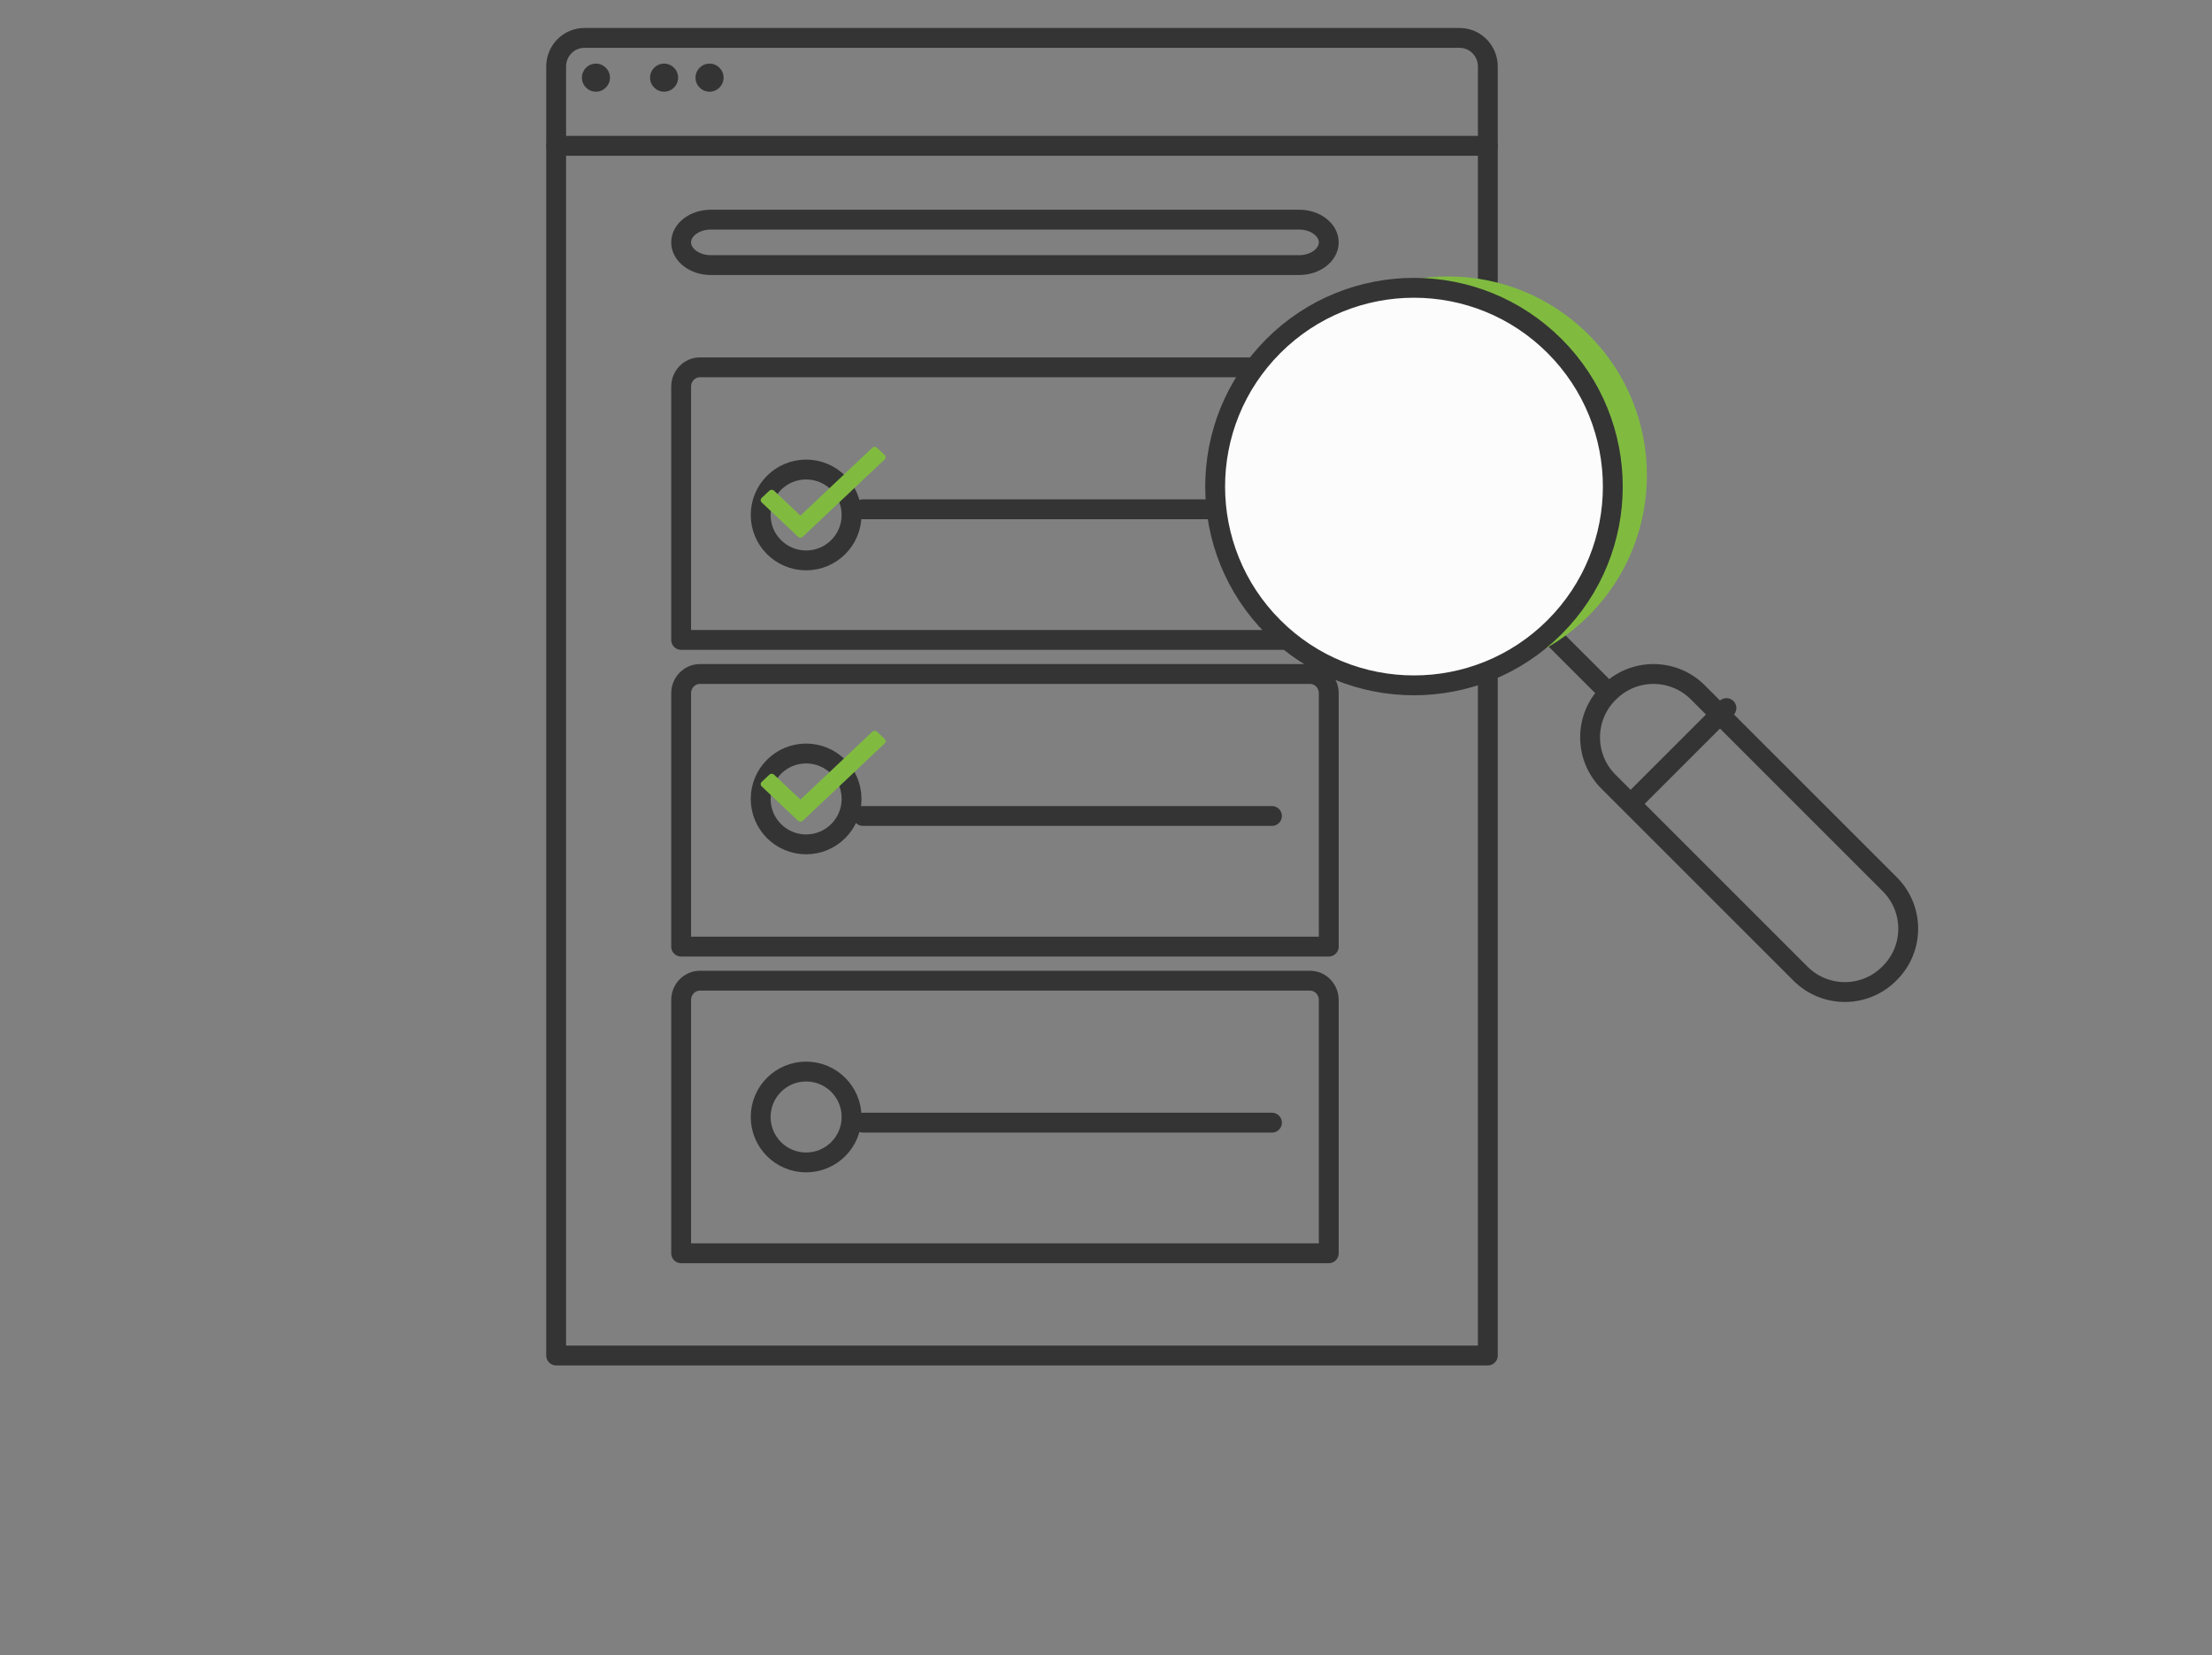 <?xml version="1.0" encoding="UTF-8"?>
<svg width="175px" height="131px" viewBox="0 0 175 131" version="1.1" xmlns="http://www.w3.org/2000/svg" xmlns:xlink="http://www.w3.org/1999/xlink">
    <rect x="0" y="0" width="175" height="131" fill="#808080" stroke="none"/>
    <!-- Generator: Sketch 64 (93537) - https://sketch.com -->
    <title>mina sidor</title>
    <desc>Created with Sketch.</desc>
    <g id="mina-sidor" stroke="none" stroke-width="1" fill="none" fill-rule="evenodd">
        <g id="Group-9" transform="translate(44, 3)">
            <path d="M73.708,104.27 L1.99591454e-13,104.27 L1.99591454e-13,2.262 C1.99591454e-13,1.012 0.999,9.58038981e-14 2.233,9.58038981e-14 L71.476,9.58038981e-14 C72.709,9.58038981e-14 73.708,1.012 73.708,2.262 L73.708,104.27 Z" id="Stroke-31" stroke="#343434" stroke-width="1.571" stroke-linecap="round" stroke-linejoin="round"></path>
            <path d="M61.124,47.641 L9.888,47.641 L9.888,27.599 C9.888,26.753 10.555,26.068 11.377,26.068 L59.634,26.068 C60.459,26.068 61.124,26.753 61.124,27.599 L61.124,47.641 Z" id="Stroke-32" stroke="#343434" stroke-width="1.571" stroke-linecap="round" stroke-linejoin="round"></path>
            <path d="M23.371,37.753 C23.371,39.737 21.76,41.348 19.775,41.348 C17.788,41.348 16.18,39.737 16.18,37.753 C16.18,35.768 17.788,34.157 19.775,34.157 C21.76,34.157 23.371,35.768 23.371,37.753 Z" id="Stroke-33" stroke="#343434" stroke-width="1.571" stroke-linecap="round" stroke-linejoin="round"></path>
            <line x1="56.629" y1="37.304" x2="24.27" y2="37.304" id="Stroke-34" stroke="#343434" stroke-width="1.571" stroke-linecap="round" stroke-linejoin="round"></line>
            <path d="M61.124,71.91 L9.888,71.91 L9.888,51.866 C9.888,51.02 10.555,50.337 11.377,50.337 L59.634,50.337 C60.459,50.337 61.124,51.02 61.124,51.866 L61.124,71.91 Z" id="Stroke-35" stroke="#343434" stroke-width="1.571" stroke-linecap="round" stroke-linejoin="round"></path>
            <path d="M23.371,60.225 C23.371,62.209 21.76,63.82 19.775,63.82 C17.788,63.82 16.18,62.209 16.18,60.225 C16.18,58.24 17.788,56.629 19.775,56.629 C21.76,56.629 23.371,58.24 23.371,60.225 Z" id="Stroke-36" stroke="#343434" stroke-width="1.571" stroke-linecap="round" stroke-linejoin="round"></path>
            <line x1="56.629" y1="61.573" x2="24.27" y2="61.573" id="Stroke-37" stroke="#343434" stroke-width="1.571" stroke-linecap="round" stroke-linejoin="round"></line>
            <path d="M61.124,96.18 L9.888,96.18 L9.888,76.136 C9.888,75.292 10.555,74.607 11.377,74.607 L59.634,74.607 C60.459,74.607 61.124,75.292 61.124,76.136 L61.124,96.18 Z" id="Stroke-38" stroke="#343434" stroke-width="1.571" stroke-linecap="round" stroke-linejoin="round"></path>
            <path d="M23.371,85.394 C23.371,87.378 21.76,88.989 19.775,88.989 C17.788,88.989 16.18,87.378 16.18,85.394 C16.18,83.409 17.788,81.798 19.775,81.798 C21.76,81.798 23.371,83.409 23.371,85.394 Z" id="Stroke-39" stroke="#343434" stroke-width="1.571" stroke-linecap="round" stroke-linejoin="round"></path>
            <line x1="56.629" y1="85.843" x2="24.27" y2="85.843" id="Stroke-40" stroke="#343434" stroke-width="1.571" stroke-linecap="round" stroke-linejoin="round"></line>
            <line x1="1.99591454e-13" y1="8.539" x2="73.708" y2="8.539" id="Stroke-41" stroke="#343434" stroke-width="1.571" stroke-linecap="round" stroke-linejoin="round"></line>
            <path d="M4.256,3.146 C4.256,3.758 3.757,4.257 3.145,4.257 C2.533,4.257 2.036,3.758 2.036,3.146 C2.036,2.531 2.533,2.035 3.145,2.035 C3.757,2.035 4.256,2.531 4.256,3.146" id="Fill-42" fill="#343434"></path>
            <path d="M9.649,3.146 C9.649,3.758 9.15,4.257 8.538,4.257 C7.926,4.257 7.43,3.758 7.43,3.146 C7.43,2.531 7.926,2.035 8.538,2.035 C9.15,2.035 9.649,2.531 9.649,3.146" id="Fill-43" fill="#343434"></path>
            <path d="M13.245,3.146 C13.245,3.758 12.746,4.257 12.134,4.257 C11.521,4.257 11.025,3.758 11.025,3.146 C11.025,2.531 11.521,2.035 12.134,2.035 C12.746,2.035 13.245,2.531 13.245,3.146" id="Fill-44" fill="#343434"></path>
            <path d="M58.783,14.382 L12.231,14.382 C10.942,14.382 9.888,15.191 9.888,16.181 C9.888,17.168 10.942,17.978 12.231,17.978 L58.783,17.978 C60.07,17.978 61.124,17.168 61.124,16.181 C61.124,15.191 60.07,14.382 58.783,14.382 Z" id="Stroke-45" stroke="#343434" stroke-width="1.571" stroke-linecap="round" stroke-linejoin="round"></path>
            <path d="M25.992,33.355 L19.508,39.48 C19.408,39.574 19.242,39.574 19.139,39.48 L16.255,36.754 C16.155,36.66 16.155,36.503 16.255,36.409 L16.868,35.83 C16.968,35.735 17.133,35.735 17.236,35.83 L19.326,37.805 L25.014,32.431 C25.114,32.336 25.279,32.336 25.38,32.431 L25.992,33.01 C26.093,33.104 26.093,33.258 25.992,33.355" id="Fill-46" fill="#80BB40"></path>
            <path d="M25.992,55.83 L19.508,61.952 C19.408,62.046 19.242,62.046 19.139,61.952 L16.255,59.227 C16.155,59.133 16.155,58.976 16.255,58.882 L16.868,58.303 C16.968,58.208 17.133,58.208 17.236,58.303 L19.326,60.277 L25.014,54.903 C25.114,54.808 25.279,54.808 25.38,54.903 L25.992,55.481 C26.093,55.576 26.093,55.732 25.992,55.83" id="Fill-47" fill="#80BB40"></path>
            <path d="M105.513,74.001 L105.462,74.052 C103.524,75.99 100.382,75.99 98.445,74.052 L83.251,58.86 C81.314,56.922 81.314,53.78 83.251,51.842 L83.305,51.791 C85.243,49.853 88.385,49.853 90.323,51.791 L105.513,66.983 C107.451,68.921 107.451,72.063 105.513,74.001 Z" id="Stroke-104" stroke="#343434" stroke-width="1.571" stroke-linecap="round" stroke-linejoin="round"></path>
            <line x1="85.394" y1="60.225" x2="92.585" y2="53.034" id="Stroke-105" stroke="#343434" stroke-width="1.571" stroke-linecap="round" stroke-linejoin="round"></line>
            <line x1="82.697" y1="51.236" x2="79.101" y2="47.641" id="Stroke-106" stroke="#343434" stroke-width="1.571" stroke-linecap="round" stroke-linejoin="round"></line>
            <path d="M81.685,23.484 C87.828,29.627 87.828,39.587 81.685,45.73 C75.541,51.873 65.581,51.873 59.437,45.73 C53.296,39.587 53.296,29.627 59.437,23.484 C65.581,17.341 75.541,17.341 81.685,23.484" id="Fill-107" fill="#80BB40"></path>
            <path d="M78.988,24.383 C85.132,30.526 85.132,40.486 78.988,46.629 C72.845,52.772 62.884,52.772 56.741,46.629 C50.6,40.486 50.6,30.526 56.741,24.383 C62.884,18.24 72.845,18.24 78.988,24.383" id="Fill-108" fill="#FCFCFC"></path>
            <path d="M78.988,24.383 C85.132,30.526 85.132,40.486 78.988,46.629 C72.845,52.772 62.884,52.772 56.741,46.629 C50.6,40.486 50.6,30.526 56.741,24.383 C62.884,18.24 72.845,18.24 78.988,24.383 Z" id="Stroke-109" stroke="#343434" stroke-width="1.571" stroke-linecap="round" stroke-linejoin="round"></path>
        </g>
    </g>
</svg>